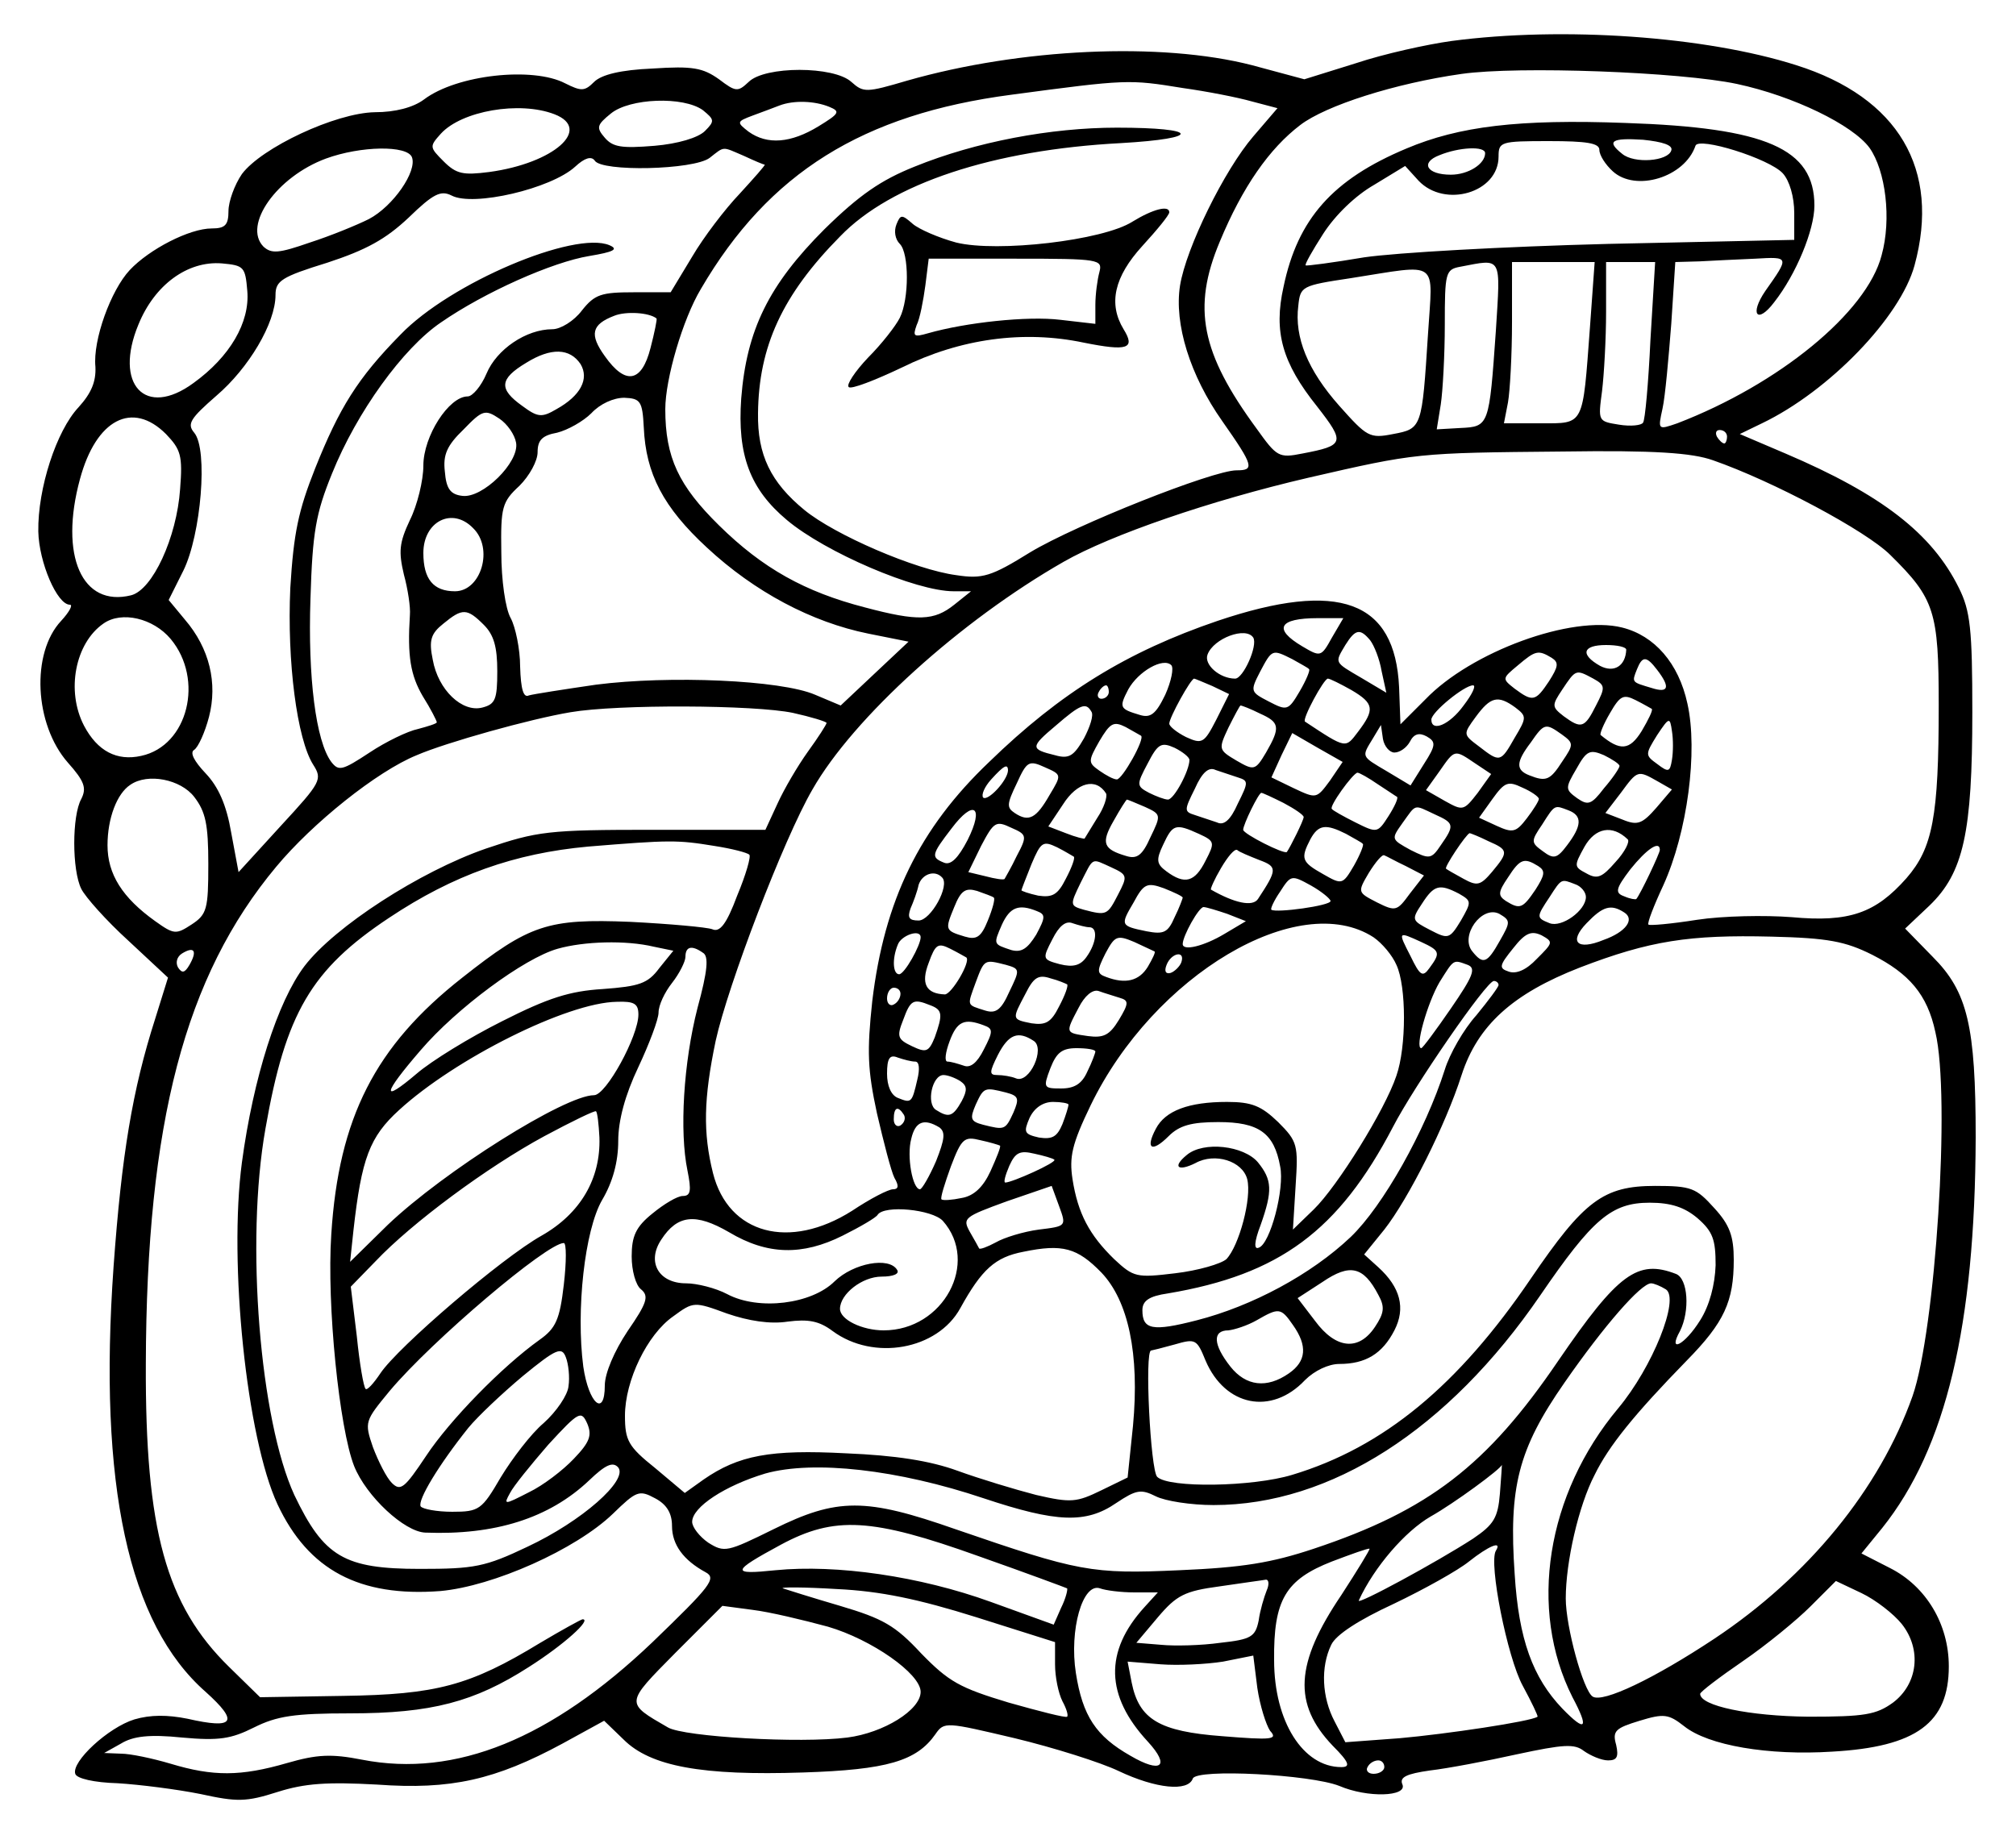 <?xml version="1.0" standalone="no"?>
<!DOCTYPE svg PUBLIC "-//W3C//DTD SVG 20010904//EN"
 "http://www.w3.org/TR/2001/REC-SVG-20010904/DTD/svg10.dtd">
<svg version="1.0" xmlns="http://www.w3.org/2000/svg"
 width="300pt" height="275pt" viewBox="0 0 300 275"
 preserveAspectRatio="xMidYMid meet">
<g transform="translate(0,275) scale(0.1,-0.1)"
fill="#000000" stroke="none">
<path d="M2160 2689 c-36 -5 -100 -19 -142 -33 l-77 -24 -78 21 c-136 35 -345
25 -513 -23 -61 -18 -65 -18 -83 -2 -26 24 -129 24 -153 0 -16 -15 -19 -15
-44 4 -24 17 -39 20 -99 16 -47 -2 -76 -9 -87 -20 -14 -14 -19 -14 -43 -2 -48
25 -161 13 -210 -24 -16 -12 -43 -19 -73 -19 -59 -1 -169 -53 -198 -92 -11
-16 -20 -41 -20 -55 0 -21 -5 -26 -25 -26 -33 0 -93 -31 -122 -62 -28 -30 -55
-104 -51 -144 1 -22 -6 -39 -25 -60 -33 -35 -61 -121 -60 -185 1 -46 28 -109
47 -109 5 0 -1 -11 -13 -24 -45 -48 -40 -154 10 -211 25 -28 28 -38 20 -54
-14 -25 -14 -106 0 -134 6 -12 37 -47 70 -77 l59 -55 -19 -61 c-34 -106 -50
-203 -62 -369 -23 -325 22 -532 137 -633 50 -45 43 -56 -27 -40 -30 6 -55 6
-79 -1 -39 -12 -94 -63 -88 -81 2 -7 28 -13 63 -14 33 -2 88 -9 123 -16 55
-12 68 -12 115 3 41 13 74 15 148 11 110 -8 176 7 276 61 l62 34 29 -28 c40
-40 117 -54 267 -49 125 4 169 17 197 57 13 19 16 18 118 -6 58 -14 128 -36
155 -49 55 -26 103 -31 110 -11 6 15 175 6 218 -11 42 -18 101 -16 94 2 -5 11
6 16 41 21 26 3 84 14 129 24 70 15 86 16 100 5 10 -7 26 -14 36 -14 13 0 16
5 12 23 -6 21 -1 25 35 36 36 11 43 10 66 -8 36 -29 126 -44 220 -38 126 7
174 43 174 127 0 63 -34 119 -87 146 l-43 22 31 38 c95 119 138 301 139 581 0
166 -12 217 -64 269 l-41 42 36 34 c51 49 64 109 64 288 0 124 -3 151 -20 185
-40 81 -115 139 -258 200 l-68 29 33 16 c100 48 206 158 227 235 39 143 -24
250 -176 298 -135 43 -347 58 -513 36z m425 -64 c84 -18 172 -61 197 -95 24
-34 33 -106 18 -160 -22 -85 -153 -192 -304 -250 -29 -10 -29 -10 -22 22 4 18
9 75 13 126 l6 92 36 1 c20 1 57 3 83 4 51 3 51 3 15 -48 -24 -35 -12 -50 13
-17 33 42 60 108 60 144 0 85 -72 116 -281 123 -159 6 -248 -5 -326 -38 -110
-46 -162 -105 -183 -206 -15 -67 -2 -113 50 -178 42 -54 41 -58 -22 -70 -35
-7 -38 -5 -68 37 -83 113 -96 180 -55 278 34 82 74 139 120 174 38 29 141 62
240 76 84 12 326 3 410 -15z m-825 -6 c36 -5 82 -14 103 -20 l38 -10 -36 -42
c-43 -50 -100 -166 -109 -222 -9 -57 15 -134 63 -202 47 -67 48 -73 21 -73
-35 0 -239 -81 -307 -122 -58 -36 -71 -40 -110 -34 -61 8 -181 60 -226 97 -50
41 -70 82 -69 144 1 99 36 176 122 263 76 79 228 129 418 139 122 7 117 23 -6
23 -98 0 -210 -21 -301 -58 -50 -20 -82 -42 -134 -93 -83 -83 -116 -150 -124
-252 -6 -84 13 -135 68 -181 57 -48 192 -106 248 -106 l26 0 -25 -20 c-30 -24
-54 -25 -133 -4 -89 23 -152 58 -217 122 -60 59 -80 101 -80 173 0 45 26 134
53 179 101 173 241 260 462 289 172 23 175 23 255 10z m-714 -33 c17 -14 18
-16 3 -31 -10 -10 -40 -19 -75 -22 -49 -4 -62 -2 -74 12 -13 15 -12 19 9 36
28 23 108 26 137 5z m188 5 c17 -7 15 -10 -16 -29 -41 -25 -76 -28 -104 -8
-18 14 -18 15 6 24 14 5 32 12 40 15 21 8 52 7 74 -2z m-409 -11 c57 -22 -1
-73 -97 -86 -39 -5 -49 -3 -68 16 -21 21 -21 22 -4 41 31 34 117 49 169 29z
m1662 -54 c-5 -16 -55 -20 -73 -5 -24 19 -16 24 31 21 29 -3 45 -8 42 -16z
m-107 1 c0 -8 9 -22 20 -32 34 -31 107 -9 123 38 4 14 110 -19 130 -41 10 -11
17 -35 17 -59 l0 -40 -277 -6 c-156 -4 -315 -13 -363 -20 -47 -8 -86 -13 -87
-12 -2 1 10 22 26 47 18 28 48 57 76 73 l46 28 20 -22 c39 -41 119 -18 119 36
0 22 3 23 75 23 56 0 75 -3 75 -13z m-1767 -11 c8 -21 -28 -73 -64 -92 -18 -9
-57 -25 -88 -35 -46 -16 -57 -17 -69 -6 -31 32 20 104 93 131 52 19 121 20
128 2z m494 2 c15 -7 29 -13 31 -13 1 -1 -16 -20 -37 -43 -22 -23 -54 -65 -71
-94 l-32 -53 -55 0 c-48 0 -58 -3 -77 -27 -12 -16 -32 -28 -44 -28 -39 0 -83
-30 -98 -66 -8 -19 -21 -34 -28 -34 -28 0 -66 -59 -66 -103 0 -22 -9 -59 -20
-81 -16 -34 -17 -47 -9 -81 6 -22 10 -49 9 -60 -4 -62 1 -90 19 -121 12 -19
21 -37 21 -39 0 -2 -13 -6 -28 -10 -15 -3 -48 -19 -72 -35 -41 -27 -46 -28
-57 -14 -23 31 -35 126 -31 243 3 99 8 127 32 186 37 92 106 187 162 225 65
45 166 90 221 99 36 6 44 10 30 16 -52 22 -237 -56 -311 -133 -64 -65 -91
-109 -127 -199 -25 -63 -32 -96 -37 -178 -5 -110 10 -225 34 -263 14 -22 12
-26 -48 -91 l-63 -69 -11 59 c-7 41 -19 68 -38 88 -17 18 -24 31 -17 35 6 4
16 26 22 49 13 50 1 102 -36 145 l-24 29 22 44 c26 53 37 180 16 205 -11 13
-6 21 33 55 48 41 88 108 88 150 0 21 9 27 77 48 58 19 87 35 121 67 37 36 48
41 64 33 32 -17 148 10 184 43 14 13 24 16 29 9 10 -17 147 -14 171 4 23 18
18 17 51 3z m1103 4 c0 -16 -25 -32 -51 -32 -36 0 -46 18 -17 29 29 12 68 14
68 3z m-1842 -205 c4 -47 -26 -98 -80 -137 -72 -53 -119 -2 -82 87 24 59 73
95 124 91 33 -3 35 -5 38 -41z m1858 -59 c-10 -142 -10 -143 -53 -145 l-35 -2
6 37 c3 20 6 74 6 119 0 77 1 82 23 86 63 12 60 17 53 -95z m140 5 c-11 -148
-8 -143 -73 -143 l-55 0 6 31 c3 17 6 71 6 120 l0 89 61 0 62 0 -7 -97z m90
-19 c-3 -64 -8 -120 -11 -123 -2 -4 -18 -6 -36 -3 -31 5 -31 5 -25 50 3 25 6
78 6 118 l0 74 37 0 36 0 -7 -116z m-331 9 c-9 -140 -9 -141 -52 -149 -35 -7
-39 -4 -80 42 -47 53 -67 102 -61 149 3 29 5 30 78 41 134 21 122 29 115 -83z
m-1148 23 c1 -1 -3 -21 -9 -44 -13 -51 -37 -56 -68 -12 -23 32 -20 47 14 60
17 7 52 5 63 -4z m-113 -68 c13 -22 0 -47 -36 -67 -22 -13 -28 -12 -51 5 -35
25 -34 40 6 64 37 23 65 22 81 -2z m94 -94 c3 -69 29 -119 94 -179 71 -66 156
-111 240 -128 l60 -12 -50 -47 -51 -48 -38 16 c-51 22 -217 29 -326 15 -48 -7
-93 -14 -100 -16 -8 -4 -12 9 -13 43 0 26 -7 59 -14 72 -8 14 -14 57 -14 98
-1 67 1 75 27 99 15 15 27 37 27 50 0 18 7 25 29 29 16 4 39 17 51 29 13 14
33 23 49 23 24 -1 27 -5 29 -44z m-190 -23 c5 -29 -50 -83 -80 -79 -18 2 -24
11 -26 36 -3 25 3 39 28 63 28 29 32 30 53 16 12 -8 23 -24 25 -36z m-521 13
c22 -23 25 -32 21 -82 -5 -72 -41 -150 -73 -158 -73 -18 -107 59 -76 173 24
89 78 117 128 67z m2323 -4 c0 -5 -2 -10 -4 -10 -3 0 -8 5 -11 10 -3 6 -1 10
4 10 6 0 11 -4 11 -10z m-21 -35 c89 -31 228 -105 264 -141 66 -65 72 -84 72
-224 0 -166 -9 -212 -48 -257 -46 -52 -85 -66 -171 -58 -39 3 -102 2 -141 -4
-38 -6 -71 -9 -72 -7 -2 2 8 28 22 58 36 79 52 200 36 271 -13 60 -49 101 -97
113 -75 19 -225 -36 -293 -107 l-37 -37 -2 55 c-6 129 -89 160 -270 99 -135
-46 -234 -107 -340 -210 -104 -99 -156 -206 -174 -356 -8 -75 -7 -102 7 -167
10 -43 21 -86 26 -96 7 -12 6 -17 -2 -17 -7 0 -34 -14 -61 -32 -93 -59 -184
-35 -207 56 -15 60 -14 111 4 197 18 82 101 300 144 374 61 107 220 251 374
339 70 40 218 91 364 125 161 37 161 37 379 39 136 2 192 -2 223 -13z m-1845
-101 c31 -30 12 -94 -27 -94 -32 0 -47 18 -47 57 0 47 43 69 74 37z m16 -144
c15 -15 20 -33 20 -69 0 -42 -3 -49 -22 -54 -30 -8 -66 26 -74 71 -6 29 -3 39
16 54 28 23 35 23 60 -2z m-466 -21 c50 -60 26 -159 -44 -174 -36 -8 -65 7
-85 45 -27 52 -13 123 29 152 27 19 74 8 100 -23z m1728 2 c-16 -29 -17 -29
-44 -13 -44 26 -35 42 23 42 l38 0 -17 -29z m-117 0 c7 -12 -15 -61 -27 -61
-23 0 -47 21 -41 36 9 24 57 42 68 25z m174 -4 c6 -8 14 -28 17 -46 l7 -32
-37 22 c-41 24 -40 22 -24 49 15 24 22 25 37 7z m381 -14 c-1 -24 -18 -35 -39
-24 -30 17 -26 31 9 31 17 0 30 -3 30 -7z m-497 -14 c12 -7 24 -13 25 -15 2
-1 -4 -16 -14 -33 -17 -29 -19 -29 -46 -15 -27 14 -28 15 -13 44 18 34 18 34
48 19z m386 2 c11 -7 10 -13 -4 -35 -20 -30 -24 -31 -51 -11 -19 15 -19 15 5
35 26 22 30 23 50 11z m-575 -55 c-14 -29 -22 -35 -38 -30 -30 9 -31 11 -17
38 15 27 52 48 64 36 4 -4 0 -24 -9 -44z m732 37 c20 -26 17 -35 -8 -27 -30 9
-30 8 -22 28 8 20 14 20 30 -1z m-95 -13 c18 -10 18 -13 4 -40 -17 -34 -22
-35 -48 -16 -18 14 -18 16 -2 40 20 30 20 30 46 16z m-567 -11 l25 -12 -19
-38 c-18 -35 -21 -37 -45 -26 -14 7 -25 16 -25 20 0 9 32 67 37 67 1 0 13 -5
27 -11z m207 -6 c34 -20 35 -29 10 -62 -19 -25 -17 -26 -79 15 -5 3 28 64 34
64 3 0 19 -8 35 -17z m-361 -3 c0 -5 -5 -10 -11 -10 -5 0 -7 5 -4 10 3 6 8 10
11 10 2 0 4 -4 4 -10z m528 -20 c-21 -29 -48 -40 -48 -21 0 11 49 51 62 51 5
0 -1 -13 -14 -30z m280 -5 c2 -2 -5 -16 -15 -33 -18 -29 -32 -30 -61 -6 -2 1
4 16 14 33 15 26 20 28 38 19 12 -6 22 -12 24 -13z m-203 2 c17 -13 17 -15 -1
-45 -21 -37 -22 -37 -53 -13 -24 18 -24 18 -5 44 22 30 33 33 59 14z m-1075
-8 c27 -6 50 -13 50 -15 0 -2 -12 -21 -28 -43 -15 -21 -35 -55 -45 -77 l-18
-39 -167 0 c-157 0 -172 -2 -249 -28 -98 -34 -225 -116 -270 -175 -40 -53 -76
-166 -93 -292 -20 -150 7 -410 53 -509 46 -98 122 -138 242 -129 79 7 202 62
257 115 35 34 39 36 63 23 17 -9 25 -22 25 -41 0 -28 17 -51 50 -69 17 -9 7
-21 -79 -104 -151 -144 -293 -202 -432 -175 -46 9 -67 8 -112 -5 -69 -20 -110
-20 -173 -1 -27 8 -60 15 -74 15 l-25 1 25 14 c18 11 42 14 91 9 55 -5 73 -2
107 15 34 17 60 21 143 21 121 0 185 17 266 69 52 33 94 71 80 71 -2 0 -31
-16 -63 -35 -105 -64 -155 -77 -293 -79 l-124 -2 -46 45 c-94 92 -125 204
-124 451 1 359 58 577 194 740 54 65 150 142 209 166 44 19 169 54 229 64 70
12 274 11 331 -1z m444 2 c4 -5 -2 -23 -11 -40 -15 -26 -22 -31 -43 -25 -37 9
-37 12 1 44 37 32 45 35 53 21z m251 -3 c29 -13 31 -20 9 -58 -16 -27 -18 -27
-44 -12 -27 16 -27 17 -12 49 9 18 17 33 18 33 2 0 15 -5 29 -12z m-177 -33
c6 -5 -28 -65 -36 -65 -5 0 -16 6 -26 13 -17 12 -17 14 0 44 16 27 21 30 39
21 11 -6 21 -12 23 -13z m790 -36 c-3 -18 -5 -19 -22 -6 -18 13 -18 14 0 43
18 27 19 27 22 6 2 -12 2 -31 0 -43z m-413 11 c8 0 18 7 23 16 6 12 14 14 25
8 14 -8 14 -13 -4 -41 l-20 -32 -35 21 c-39 23 -38 21 -21 49 l12 20 3 -21 c2
-11 10 -20 17 -20z m249 27 c18 -13 18 -15 1 -40 -18 -28 -24 -31 -49 -21 -21
8 -20 20 2 49 20 29 22 29 46 12z m-345 -69 c-20 -27 -20 -27 -54 -11 l-33 16
15 33 16 33 38 -22 37 -21 -19 -28z m-209 31 c0 -16 -23 -59 -32 -59 -5 0 -18
5 -28 10 -19 10 -19 12 -2 44 15 29 20 32 40 23 12 -6 22 -14 22 -18z m640 -9
c0 -3 -10 -18 -23 -33 -19 -25 -24 -26 -40 -15 -18 13 -18 15 -1 44 15 27 20
29 41 20 12 -6 23 -13 23 -16z m-215 4 l24 -16 -20 -28 c-21 -27 -22 -27 -49
-12 l-28 16 20 28 c23 33 22 33 53 12z m-633 -47 c-20 -35 -31 -41 -52 -27
-12 8 -12 13 3 44 15 33 18 35 42 24 25 -11 25 -11 7 -41z m-62 36 c-1 -15
-30 -46 -37 -40 -3 4 2 16 12 27 19 21 25 24 25 13z m342 -10 c16 -5 16 -7 0
-39 -11 -25 -21 -33 -31 -28 -9 3 -24 8 -33 11 -16 5 -16 7 0 39 11 25 21 33
31 28 9 -3 24 -8 33 -11z m208 -10 c14 -9 27 -18 29 -19 2 -2 -4 -15 -13 -29
-16 -25 -17 -25 -49 -9 -18 9 -34 18 -35 20 -5 3 31 53 38 54 3 0 17 -8 30
-17z m417 4 l21 -12 -23 -27 c-21 -24 -28 -27 -50 -18 l-26 10 23 30 c25 34
25 34 55 17z m-2178 -23 c17 -22 21 -41 21 -100 0 -67 -2 -75 -25 -90 -23 -15
-26 -15 -54 5 -49 35 -71 70 -71 113 0 40 14 77 34 90 26 18 75 8 95 -18z
m1357 5 c2 -5 -3 -21 -13 -36 -9 -15 -18 -29 -19 -31 0 -1 -13 2 -28 8 l-26
10 22 33 c21 33 49 40 64 16z m644 -8 c0 -3 -8 -16 -18 -29 -16 -21 -21 -22
-45 -11 l-26 12 20 28 c18 25 23 27 44 17 14 -6 25 -14 25 -17z m-380 -6 c17
-9 30 -18 30 -21 0 -5 -20 -45 -25 -52 -4 -4 -65 27 -65 33 0 8 23 55 27 55 2
0 17 -7 33 -15z m-206 -6 c24 -11 24 -12 8 -45 -12 -27 -20 -33 -36 -28 -34
10 -38 19 -19 52 10 18 19 32 20 32 1 0 13 -5 27 -11z m-264 -49 c-14 -27 -25
-38 -35 -34 -20 8 -19 12 11 51 33 44 49 33 24 -17z m695 38 c29 -13 30 -16 9
-46 -14 -21 -17 -21 -45 -7 -29 16 -29 16 -12 40 21 29 16 28 48 13z m199 6
c21 -8 20 -23 -2 -52 -15 -20 -20 -21 -36 -9 -18 13 -18 15 -1 40 19 30 18 29
39 21z m-821 -68 c-8 -17 -17 -32 -18 -34 -1 -2 -14 0 -29 4 l-25 6 19 39 c19
36 22 38 45 27 23 -10 24 -12 8 -42z m271 33 c24 -11 24 -13 10 -40 -16 -32
-31 -36 -58 -16 -15 11 -16 17 -5 40 14 30 18 32 53 16z m219 0 c12 -7 24 -13
25 -15 2 -1 -4 -16 -13 -32 -17 -29 -18 -29 -46 -13 -32 18 -34 23 -19 52 12
22 23 23 53 8z m419 -8 c4 -3 -4 -19 -18 -34 -20 -23 -27 -26 -43 -17 -19 10
-19 11 -3 40 16 28 41 33 64 11z m-207 -3 c30 -13 30 -16 5 -46 -17 -20 -22
-21 -42 -10 -13 7 -25 14 -26 15 -4 1 30 52 35 53 1 0 14 -5 28 -12z m-1152
-7 c26 -4 49 -10 52 -13 3 -2 -5 -30 -18 -61 -16 -43 -26 -55 -37 -50 -8 3
-63 8 -122 11 -123 5 -150 -4 -250 -83 -130 -102 -184 -209 -195 -382 -7 -105
12 -289 34 -345 18 -45 75 -98 106 -99 103 -4 184 21 244 78 24 23 35 28 43
19 15 -19 -54 -80 -135 -118 -63 -30 -79 -33 -160 -33 -113 0 -143 18 -187
110 -51 111 -73 376 -43 545 30 172 68 237 184 314 96 64 187 96 296 106 122
10 133 10 188 1z m535 -16 c2 -2 -3 -16 -12 -33 -12 -24 -20 -28 -41 -25 -14
3 -25 7 -25 8 0 1 7 19 15 39 14 33 17 35 38 25 12 -6 23 -13 25 -14z m276 -5
c27 -10 27 -14 -2 -58 -8 -12 -35 -6 -70 14 -1 1 5 15 15 32 10 17 20 29 24
27 3 -3 18 -9 33 -15z m596 15 c0 -5 -29 -66 -35 -73 -1 -1 -9 0 -18 4 -14 5
-13 11 9 40 24 30 44 44 44 29z m-378 -24 l27 -14 -21 -27 c-19 -26 -21 -27
-49 -13 -29 15 -29 15 -12 44 10 16 20 28 23 26 3 -1 17 -9 32 -16z m-438 -2
c24 -11 24 -13 10 -40 -16 -31 -17 -32 -51 -23 -21 6 -21 7 -5 40 20 39 15 37
46 23z m635 2 c11 -7 10 -13 -4 -35 -19 -28 -23 -30 -44 -17 -12 8 -12 13 3
35 18 28 24 30 45 17z m-887 -17 c12 -12 -17 -64 -35 -64 -14 0 -17 4 -12 18
4 9 10 25 12 35 5 16 24 23 35 11z m578 -35 c0 -7 -81 -18 -88 -13 -2 1 4 14
13 27 16 25 17 25 46 9 16 -9 29 -20 29 -23z m-220 5 c0 -1 -5 -15 -12 -29
-10 -23 -16 -26 -42 -21 -39 8 -39 9 -19 43 15 28 20 30 45 21 15 -6 28 -12
28 -14z m584 20 c9 -3 16 -12 16 -19 0 -20 -36 -46 -54 -39 -20 8 -20 9 0 39
18 28 17 27 38 19z m-865 -20 c2 -2 -2 -17 -9 -34 -10 -25 -17 -29 -34 -24
-30 9 -30 10 -16 44 10 25 17 29 34 24 11 -4 23 -8 25 -10z m692 6 c19 -11 19
-12 3 -40 -17 -28 -19 -28 -46 -14 -27 14 -28 15 -12 39 18 28 26 30 55 15z
m-628 -26 c13 -5 13 -9 -1 -35 -13 -21 -22 -27 -37 -23 -27 9 -27 8 -14 38 12
26 25 31 52 20z m283 -4 l28 -11 -32 -19 c-30 -18 -62 -26 -62 -15 0 12 24 55
31 55 4 0 20 -5 35 -10z m406 -40 c-19 -34 -25 -36 -41 -16 -19 23 14 69 40
56 17 -10 17 -12 1 -40z m185 42 c16 -10 3 -29 -31 -41 -39 -16 -52 -3 -25 25
24 25 36 29 56 16z m-796 -22 c13 0 11 -23 -4 -44 -9 -13 -20 -16 -40 -11 -26
7 -26 8 -11 37 10 20 20 28 30 24 9 -3 20 -6 25 -6z m423 -15 c13 -9 28 -27
34 -41 15 -32 15 -122 0 -165 -17 -51 -88 -165 -123 -199 l-31 -30 4 65 c4 61
3 66 -26 95 -25 24 -39 30 -76 30 -57 0 -92 -13 -106 -40 -16 -30 -6 -36 19
-11 16 16 34 21 74 21 60 0 83 -16 92 -66 7 -33 -15 -116 -32 -121 -7 -3 -7 8
3 34 18 51 17 67 -4 93 -21 25 -81 32 -106 11 -22 -18 -13 -25 13 -12 29 16
70 3 77 -24 7 -28 -12 -99 -31 -119 -8 -7 -42 -17 -76 -21 -58 -7 -62 -6 -91
21 -37 36 -54 68 -62 119 -5 33 -1 52 27 110 94 194 310 322 421 250z m243
-32 c-16 -17 -31 -23 -42 -19 -15 5 -14 9 7 35 18 23 27 26 42 19 18 -10 17
-11 -7 -35z m-917 32 c0 -12 -24 -55 -32 -55 -9 0 -11 22 -2 44 5 14 34 24 34
11z m348 -21 c2 -1 -3 -11 -10 -23 -13 -21 -33 -26 -62 -15 -14 5 -14 9 -1 35
14 26 17 28 43 17 15 -7 28 -13 30 -14z m397 14 c28 -13 29 -16 12 -39 -10
-14 -14 -11 -28 18 -19 37 -19 37 16 21z m671 -19 c55 -28 82 -59 94 -115 23
-96 0 -445 -34 -542 -49 -138 -155 -268 -295 -361 -89 -59 -166 -96 -181 -86
-14 9 -40 104 -40 146 0 54 19 138 43 184 21 43 59 90 137 170 56 57 70 88 70
150 0 35 -6 52 -29 77 -27 30 -34 33 -88 33 -77 0 -106 -22 -185 -138 -108
-159 -219 -251 -355 -292 -59 -18 -184 -20 -201 -3 -10 10 -19 188 -9 188 1 0
17 4 35 9 31 9 33 8 46 -24 29 -68 98 -82 148 -29 14 14 35 24 51 24 39 0 64
15 82 50 17 33 9 64 -24 94 l-21 19 30 37 c36 46 91 155 115 230 24 74 76 121
176 160 104 40 163 49 285 46 84 -2 110 -7 150 -27z m-1813 12 l29 -6 -21 -26
c-17 -23 -30 -27 -84 -31 -49 -3 -81 -13 -150 -48 -48 -24 -105 -59 -127 -78
-53 -45 -51 -31 6 35 53 62 154 137 204 151 39 11 101 13 143 3z m465 -16 c7
-6 -22 -55 -32 -55 -28 1 -36 16 -24 47 10 28 14 30 32 21 12 -6 22 -12 24
-13z m-1156 -11 c-7 -12 -11 -13 -17 -4 -4 7 -2 16 6 21 18 11 23 4 11 -17z
m764 18 c9 -5 7 -27 -8 -82 -21 -82 -27 -184 -15 -242 6 -30 5 -38 -7 -38 -8
0 -28 -12 -45 -26 -25 -20 -31 -34 -31 -64 0 -21 6 -43 14 -49 12 -10 9 -20
-20 -62 -20 -30 -34 -63 -34 -81 0 -48 -24 -27 -32 28 -11 84 2 203 28 248 16
27 24 57 24 88 0 30 10 68 30 110 16 34 30 71 30 81 0 11 9 30 20 44 11 14 20
32 20 39 0 15 9 18 26 6z m712 -14 c-2 -6 -10 -14 -16 -16 -7 -2 -10 2 -6 12
7 18 28 22 22 4z m-261 -4 c21 -6 21 -7 5 -40 -12 -27 -20 -33 -36 -28 -28 9
-27 6 -14 42 13 35 13 34 45 26z m687 0 c13 -5 8 -17 -25 -65 -22 -32 -42 -59
-44 -59 -10 0 9 67 27 98 22 35 20 34 42 26z m-596 -29 c2 -2 -3 -16 -12 -33
-12 -24 -20 -28 -41 -25 -30 6 -29 6 -9 44 12 24 19 29 37 23 12 -3 23 -8 25
-9z m642 -1 c0 -3 -15 -23 -33 -45 -19 -21 -40 -58 -47 -81 -29 -91 -92 -203
-140 -249 -59 -56 -147 -103 -229 -124 -66 -17 -81 -14 -81 15 0 14 10 21 38
25 166 28 254 93 335 248 31 60 139 217 150 217 4 0 7 -3 7 -6z m-890 -13 c0
-6 -4 -13 -10 -16 -5 -3 -10 1 -10 9 0 9 5 16 10 16 6 0 10 -4 10 -9z m326 -6
c14 -4 14 -8 -1 -33 -14 -23 -23 -27 -46 -24 -34 5 -34 4 -14 42 9 18 21 28
30 25 8 -3 22 -7 31 -10z m-716 -25 c0 -32 -48 -120 -66 -120 -43 0 -223 -113
-307 -193 l-56 -55 5 47 c12 107 24 139 68 179 83 76 250 160 324 161 26 1 32
-3 32 -19z m434 14 c19 -7 19 -14 7 -48 -9 -22 -13 -23 -34 -13 -21 10 -23 14
-13 39 11 30 15 32 40 22z m80 -30 c14 -5 14 -9 0 -36 -10 -20 -20 -28 -30
-24 -9 3 -19 6 -24 6 -5 0 -3 14 3 30 11 30 22 35 51 24z m74 -23 c18 -11 -6
-64 -26 -56 -7 3 -20 5 -28 5 -12 0 -12 4 1 30 16 31 30 36 53 21z m92 -16 c0
-2 -5 -16 -12 -30 -8 -18 -19 -25 -39 -25 -26 0 -27 1 -16 30 9 23 17 30 39
30 15 0 28 -2 28 -5z m-268 -15 c6 0 7 -11 3 -27 -8 -35 -9 -35 -29 -27 -10 4
-16 18 -16 36 0 23 4 29 16 24 9 -3 20 -6 26 -6z m67 -29 c10 -7 11 -13 2 -30
-13 -23 -19 -25 -38 -13 -15 9 -6 52 11 52 6 0 17 -4 25 -9z m68 -17 c19 -5
20 -9 11 -30 -12 -26 -13 -26 -45 -18 -19 5 -20 9 -11 30 12 26 13 26 45 18z
m93 -18 c0 -3 -4 -16 -9 -29 -8 -19 -15 -23 -35 -20 -22 5 -23 8 -14 29 7 15
20 24 35 24 12 0 23 -2 23 -4z m-698 -49 c2 -61 -28 -113 -86 -146 -59 -33
-214 -166 -240 -205 -10 -15 -20 -26 -22 -23 -3 3 -9 38 -13 78 l-9 74 37 38
c54 57 166 140 251 186 41 22 76 39 77 37 2 -2 4 -19 5 -39z m453 34 c3 -5 1
-12 -5 -16 -5 -3 -10 1 -10 9 0 18 6 21 15 7z m53 -19 c9 -7 8 -17 -5 -50 -10
-23 -21 -42 -24 -42 -11 0 -20 49 -13 75 6 26 19 31 42 17z m90 -27 c2 -1 -5
-18 -14 -38 -11 -24 -25 -37 -43 -40 -14 -3 -28 -4 -30 -2 -2 2 5 24 14 49 16
42 20 45 44 39 14 -3 27 -7 29 -8z m81 -21 c4 -4 -63 -34 -73 -34 -3 0 0 11 6
25 9 20 16 23 37 18 14 -3 28 -7 30 -9z m-23 -104 c-23 -3 -52 -12 -64 -19
-13 -7 -24 -11 -25 -9 -1 2 -7 13 -14 25 -11 20 -8 22 55 45 l67 23 11 -30
c11 -30 11 -30 -30 -35z m980 17 c23 -20 27 -32 27 -70 -1 -29 -9 -60 -23 -82
-23 -37 -49 -50 -30 -16 15 30 12 78 -6 85 -57 22 -86 1 -175 -129 -106 -156
-193 -223 -364 -280 -63 -21 -106 -28 -200 -32 -131 -6 -150 -2 -333 61 -134
47 -176 47 -271 0 -69 -34 -73 -35 -97 -20 -13 9 -24 23 -24 31 0 22 49 54
109 72 72 20 197 6 325 -37 108 -36 152 -38 197 -7 30 20 37 21 59 10 14 -7
52 -13 86 -13 174 0 349 112 486 312 78 114 106 138 163 138 32 0 52 -7 71
-23z m-1123 -4 c55 -62 1 -163 -88 -163 -32 0 -65 16 -65 32 0 22 33 48 62 48
17 0 27 4 23 10 -12 20 -65 10 -93 -17 -34 -34 -113 -44 -160 -19 -17 9 -45
16 -61 16 -41 0 -59 32 -37 65 24 37 51 40 101 11 57 -34 109 -35 169 -5 26
13 50 27 52 31 10 15 81 8 97 -9z m-564 -95 c-6 -52 -12 -65 -36 -82 -56 -40
-134 -120 -169 -173 -32 -48 -38 -53 -51 -40 -8 8 -20 32 -28 53 -13 38 -12
39 25 84 63 75 234 220 259 220 4 0 4 -28 0 -62z m800 18 c40 -42 57 -121 47
-228 l-8 -77 -39 -19 c-37 -18 -45 -19 -97 -7 -31 8 -84 24 -117 36 -41 15
-93 23 -166 26 -113 6 -160 -3 -212 -39 l-28 -20 -44 37 c-40 32 -45 41 -45
78 0 52 33 121 72 148 30 22 31 22 80 4 32 -11 64 -16 90 -12 31 4 47 1 67
-14 61 -45 156 -28 190 34 32 58 52 76 94 84 58 12 80 6 116 -31z m412 -33
c10 -18 9 -27 -5 -48 -24 -36 -58 -33 -89 9 l-26 34 37 24 c41 28 61 23 83
-19z m428 8 c21 -14 -20 -116 -71 -177 -107 -128 -134 -299 -68 -430 25 -47
20 -53 -15 -17 -44 46 -65 103 -71 200 -9 129 5 186 74 285 59 85 114 148 129
148 4 0 14 -4 22 -9z m-555 -53 c22 -31 20 -54 -6 -72 -33 -23 -64 -19 -87 10
-26 33 -27 54 -3 54 9 1 28 7 42 15 33 19 36 19 54 -7z m-1078 -91 c-1 -13
-18 -38 -37 -55 -19 -16 -47 -53 -64 -81 -28 -48 -32 -51 -72 -51 -23 0 -44 4
-47 8 -5 9 27 62 71 117 14 17 50 51 81 77 50 41 58 44 64 28 4 -10 6 -30 4
-43z m8 -108 c-16 -17 -46 -40 -67 -50 -37 -19 -38 -19 -28 -1 5 10 31 42 57
72 46 50 49 51 58 31 7 -17 4 -27 -20 -52z m1378 -52 c-3 -36 -9 -46 -40 -67
-54 -35 -174 -100 -170 -92 23 50 69 103 107 125 34 19 105 71 106 77 0 0 -1
-19 -3 -43z m-776 -93 c71 -25 130 -47 132 -48 1 -2 -2 -15 -9 -29 l-11 -25
-94 34 c-105 38 -229 56 -320 47 -67 -7 -66 -2 8 38 80 43 135 40 294 -17z
m540 -58 c-69 -102 -72 -162 -13 -224 25 -25 27 -32 13 -32 -57 0 -100 68
-100 159 -1 90 17 120 86 147 29 11 54 20 56 19 1 -1 -18 -32 -42 -69z m230
66 c-11 -18 17 -159 40 -201 13 -24 23 -45 22 -46 -9 -7 -137 -26 -205 -32
l-81 -6 -16 31 c-19 36 -21 81 -5 114 7 15 41 37 93 61 46 22 96 50 112 63 29
23 50 32 40 16z m-341 -59 c-4 -10 -10 -30 -12 -45 -5 -24 -11 -28 -57 -33
-28 -4 -68 -5 -88 -3 l-37 3 32 38 c28 33 40 39 92 46 33 5 64 9 69 10 4 0 5
-7 1 -16z m945 -50 c30 -38 24 -89 -13 -117 -25 -18 -42 -21 -126 -21 -88 1
-161 16 -161 34 0 3 29 25 64 49 35 24 80 61 100 81 l38 38 38 -18 c21 -10 48
-31 60 -46z m-1377 10 l117 -37 0 -33 c0 -19 5 -43 11 -55 6 -11 9 -21 7 -23
-2 -2 -41 8 -87 21 -73 22 -89 31 -130 73 -39 42 -57 52 -121 71 -41 12 -79
24 -85 26 -5 2 31 2 80 -1 65 -3 122 -15 208 -42z m235 37 l35 0 -20 -22 c-60
-66 -58 -132 5 -200 34 -37 20 -48 -26 -21 -51 29 -71 59 -81 123 -10 64 10
135 36 126 8 -3 31 -6 51 -6z m-456 -51 c65 -19 138 -70 138 -97 0 -27 -55
-61 -109 -68 -70 -9 -243 1 -267 15 -64 37 -64 35 11 111 l70 70 45 -6 c25 -3
75 -15 112 -25z m658 -155 c12 -13 3 -14 -71 -8 -94 7 -124 25 -135 80 l-6 31
49 -4 c26 -2 68 0 93 4 l45 9 6 -48 c4 -27 13 -55 19 -64z m170 -54 c0 -5 -7
-10 -16 -10 -8 0 -12 5 -9 10 3 6 10 10 16 10 5 0 9 -4 9 -10z"/>
<path d="M1685 2420 c-44 -28 -201 -46 -262 -31 -26 7 -56 20 -65 28 -16 14
-18 14 -24 -1 -4 -10 -2 -22 5 -29 14 -14 14 -82 0 -110 -6 -12 -27 -39 -47
-59 -20 -21 -33 -41 -29 -44 3 -4 39 10 79 29 87 43 181 56 271 37 65 -13 77
-9 59 20 -23 38 -14 78 28 124 22 24 40 46 40 50 0 11 -24 5 -55 -14z m-49
-75 c-3 -11 -6 -33 -6 -49 l0 -28 -52 6 c-49 6 -141 -4 -197 -20 -21 -6 -23
-5 -17 12 5 10 10 37 13 59 l5 40 130 0 c124 0 129 -1 124 -20z"/>
</g>
</svg>
